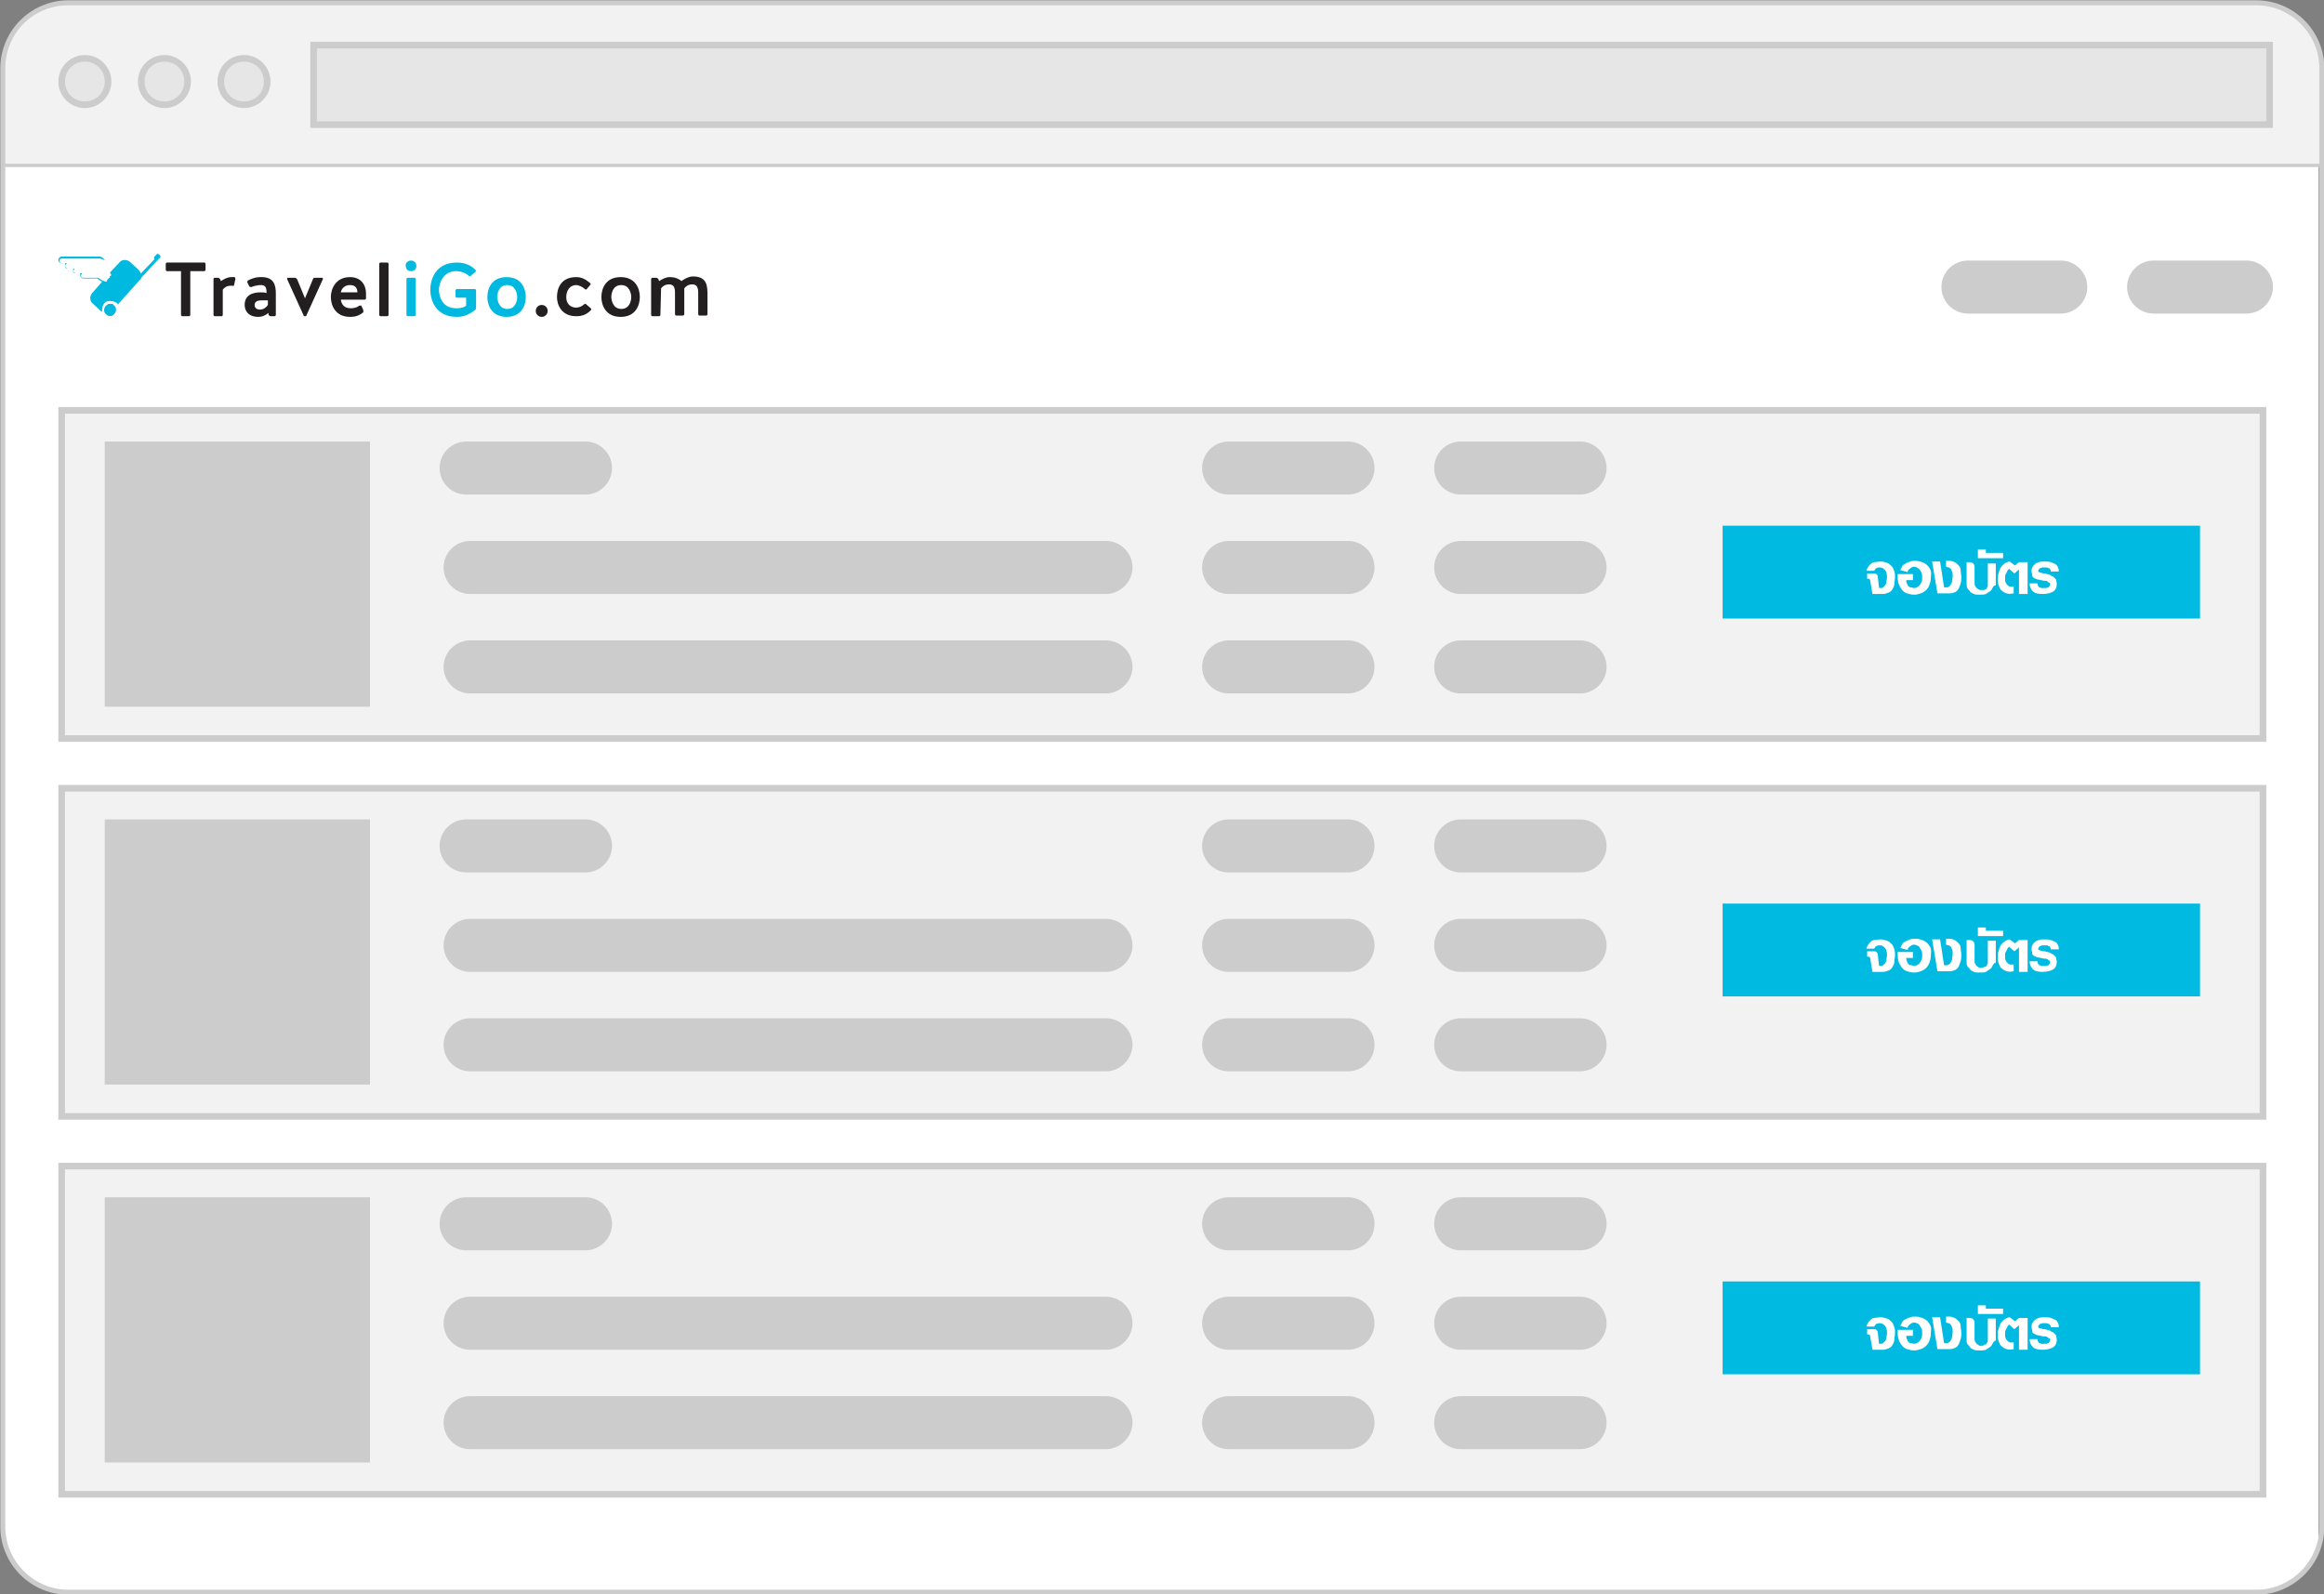 <?xml version="1.0" encoding="utf-8"?>
<!-- Generator: Adobe Illustrator 21.1.0, SVG Export Plug-In . SVG Version: 6.00 Build 0)  -->
<svg version="1.1" id="Layer_1" xmlns="http://www.w3.org/2000/svg" xmlns:xlink="http://www.w3.org/1999/xlink" x="0px" y="0px"
	 viewBox="0 0 350.5 240.5" style="enable-background:new 0 0 350.5 240.5;" xml:space="preserve">
<rect x="0" y="0" width="350.5" height="240.5" fill="#808080" stroke="none"/>
<style type="text/css">
	.st0{clip-path:url(#SVGID_2_);}
	.st1{fill:#FFFFFF;}
	.st2{fill:#F2F2F2;}
	.st3{fill:#CCCCCC;}
	.st4{fill:#E6E6E6;}
	.st5{fill:#E6E6E6;stroke:#CCCCCC;stroke-miterlimit:10;}
	.st6{fill:#00B9E1;}
	.st7{fill:#231F20;}
	.st8{fill:#00BAE2;}
</style>
<g>
	<g>
		<defs>
			<path id="SVGID_1_" d="M340.3,240.3h-330c-5.5,0-10-4.5-10-10v-220c0-5.5,4.5-10,10-10h330c5.5,0,10,4.5,10,10v220
				C350.3,235.8,345.8,240.3,340.3,240.3z"/>
		</defs>
		<clipPath id="SVGID_2_">
			<use xlink:href="#SVGID_1_"  style="overflow:visible;"/>
		</clipPath>
		<g class="st0">
			<rect x="-1.3" y="14.3" class="st1" width="351" height="226"/>
		</g>
		<g class="st0">
			<rect x="-4.5" y="-4.5" class="st2" width="372.5" height="29.5"/>
			<path class="st3" d="M367.8-4.3v29h-372v-29H367.8 M368.3-4.8h-373v30h373V-4.8L368.3-4.8z"/>
		</g>
		<use xlink:href="#SVGID_1_"  style="overflow:visible;fill:none;stroke:#CCCCCC;stroke-width:0.5;stroke-miterlimit:10;"/>
	</g>
	<g>
		<path class="st3" d="M340.3,0.8c5.2,0,9.5,4.3,9.5,9.5v220c0,5.2-4.3,9.5-9.5,9.5h-330c-5.2,0-9.5-4.3-9.5-9.5v-220
			C0.8,5,5,0.8,10.3,0.8H340.3 M340.3,0.3h-330c-5.5,0-10,4.5-10,10v220c0,5.5,4.5,10,10,10h330c5.5,0,10-4.5,10-10v-220
			C350.3,4.8,345.8,0.3,340.3,0.3L340.3,0.3z"/>
	</g>
	<g>
		<circle class="st4" cx="12.8" cy="12.3" r="3.5"/>
		<path class="st3" d="M12.8,9.3c1.7,0,3,1.3,3,3s-1.3,3-3,3s-3-1.3-3-3S11.1,9.3,12.8,9.3 M12.8,8.3c-2.2,0-4,1.8-4,4s1.8,4,4,4
			s4-1.8,4-4S15,8.3,12.8,8.3L12.8,8.3z"/>
	</g>
	<g>
		<circle class="st4" cx="24.8" cy="12.3" r="3.5"/>
		<path class="st3" d="M24.8,9.3c1.7,0,3,1.3,3,3s-1.3,3-3,3s-3-1.3-3-3S23.1,9.3,24.8,9.3 M24.8,8.3c-2.2,0-4,1.8-4,4s1.8,4,4,4
			s4-1.8,4-4S27,8.3,24.8,8.3L24.8,8.3z"/>
	</g>
	<g>
		<circle class="st4" cx="36.8" cy="12.3" r="3.5"/>
		<path class="st3" d="M36.8,9.3c1.7,0,3,1.3,3,3s-1.3,3-3,3s-3-1.3-3-3S35.1,9.3,36.8,9.3 M36.8,8.3c-2.2,0-4,1.8-4,4s1.8,4,4,4
			s4-1.8,4-4S39,8.3,36.8,8.3L36.8,8.3z"/>
	</g>
	<rect x="47.3" y="6.8" class="st5" width="295" height="12"/>
	<path class="st3" d="M338.8,47.3h-14c-2.2,0-4-1.8-4-4v0c0-2.2,1.8-4,4-4h14c2.2,0,4,1.8,4,4v0C342.8,45.5,341,47.3,338.8,47.3z"/>
	<path class="st3" d="M310.8,47.3h-14c-2.2,0-4-1.8-4-4v0c0-2.2,1.8-4,4-4h14c2.2,0,4,1.8,4,4v0C314.8,45.5,313,47.3,310.8,47.3z"/>
	<g>
		<g>
			<path class="st6" d="M16.5,45.8c-0.3,0-0.5,0.1-0.6,0.3s-0.3,0.4-0.3,0.7c0,0.3,0.1,0.5,0.3,0.6c0.2,0.2,0.5,0.3,0.7,0.3
				s0.5-0.1,0.6-0.3c0.2-0.2,0.3-0.4,0.3-0.7c0-0.3-0.1-0.5-0.3-0.6C17.1,45.8,16.8,45.7,16.5,45.8z"/>
			<path class="st1" d="M16.5,45.4c-0.3,0-0.6,0.2-0.9,0.4c-0.2,0.3-0.3,0.6-0.3,0.9c0,0.1,0,0.2,0,0.3c0.1,0.2,0.2,0.4,0.4,0.6
				c0.3,0.3,0.6,0.3,1,0.3c0.3,0,0.6-0.2,0.9-0.4c0.2-0.3,0.3-0.6,0.3-0.9c0-0.3-0.1-0.5-0.3-0.7c0-0.1-0.1-0.1-0.2-0.2
				C17.2,45.6,16.8,45.4,16.5,45.4z M17.3,47.4c-0.2,0.2-0.4,0.3-0.6,0.3c-0.3,0-0.5,0-0.7-0.3c-0.2-0.1-0.3-0.4-0.3-0.6
				c0-0.3,0.1-0.5,0.3-0.7c0.2-0.2,0.4-0.3,0.6-0.3c0.3,0,0.5,0,0.7,0.3c0.2,0.2,0.3,0.4,0.3,0.6C17.6,46.9,17.5,47.2,17.3,47.4z"/>
			<path class="st6" d="M24,38.4c-0.1-0.1-0.3-0.2-0.4,0l-0.3,0.3c-0.1,0.1-0.1,0.3,0,0.4l-2.1,2.2c0-0.3-0.2-0.5-0.4-0.7l-1.2-1.1
				c-0.5-0.4-1.2-0.4-1.6,0.1l-1.5,1.6c-0.3-0.6-0.5-1.2-0.6-1.7c-0.1-0.4-0.5-0.8-0.9-0.8H9.3c-0.3,0-0.5,0.3-0.5,0.5
				c0,0.3,0.2,0.5,0.5,0.5h0.5c0,0.1,0,0.2,0,0.3c0,0.3,0.2,0.5,0.5,0.5h0.9C11,40.6,11,40.7,11,40.7c0,0.3,0.2,0.5,0.5,0.5h0.6
				c0,0.1,0,0.2,0,0.3c0,0.3,0.2,0.5,0.5,0.5h2.1c0.1,0.1,0.3,0.3,0.5,0.4l0,0c0,0,0.1,0,0.2,0.1l-1.5,1.7c-0.4,0.5-0.4,1.2,0.1,1.6
				l1.2,1.1c0,0,0.1,0.1,0.2,0.1c0-0.1,0-0.2,0-0.3c0-0.3,0.1-0.7,0.3-0.9c0.2-0.3,0.5-0.4,0.9-0.4s0.7,0.1,1,0.3
				c0,0,0.1,0.1,0.2,0.2l3.4-3.8c0,0,0.1-0.1,0.1-0.2l2.6-2.8l0.3-0.3C24.2,38.7,24.2,38.5,24,38.4z M16.1,42.4c0,0,0,0.1-0.1,0.1
				c-0.1,0-0.2-0.1-0.3-0.1c-0.1,0-0.2-0.1-0.3-0.1l0,0c-0.2-0.1-0.4-0.3-0.6-0.4c0,0,0,0-0.1,0h-2.2c-0.1,0-0.3-0.1-0.3-0.3
				c0-0.1,0-0.2,0.1-0.2c0,0,0.1-0.1,0.1-0.1s0-0.1,0-0.1l-0.1,0c0,0,0,0-0.1,0h-0.9l0,0c-0.1,0-0.3-0.1-0.3-0.3
				c0-0.1,0.1-0.2,0.2-0.2c0,0,0.1,0,0.1-0.1c0,0,0-0.1,0-0.1l0,0c0,0-0.1,0-0.1,0h-1.1c-0.1,0-0.3-0.1-0.3-0.3s0.1-0.3,0.3-0.3
				c0.1,0,0.1,0,0.1-0.1s0-0.1-0.1-0.1H9.3c-0.1,0-0.3-0.1-0.3-0.3c0-0.1,0.1-0.3,0.3-0.3H15c0.3,0,0.6,0.3,0.7,0.6
				c0.2,0.6,0.5,1.5,0.9,2.2C16.4,41.9,16.2,42.1,16.1,42.4z"/>
			<path class="st1" d="M15,39H9.3C9.1,39,9,39.1,9,39.2s0.1,0.3,0.3,0.3h0.9c0.1,0,0.1,0,0.1,0.1c0,0.1,0,0.1-0.1,0.1
				c-0.1,0-0.3,0.1-0.3,0.2s0.1,0.3,0.3,0.3h1.1c0,0,0,0,0.1,0l0,0c0.1,0,0.1,0.1,0.1,0.1s0,0.1-0.1,0.1c-0.1,0-0.2,0.1-0.2,0.2
				c0,0.1,0.1,0.3,0.3,0.3l0,0h0.9c0,0,0,0,0.1,0l0.1,0c0,0,0,0.1,0,0.1s0,0.1-0.1,0.1c-0.1,0-0.1,0.1-0.1,0.2
				c0,0.1,0.1,0.3,0.3,0.3h2.1c0,0,0.1,0,0.1,0c0.2,0.2,0.3,0.3,0.6,0.4l0,0c0.1,0,0.2,0.1,0.3,0.1c0.1,0,0.2,0.1,0.3,0.1
				c0,0,0-0.1,0.1-0.1c0.2-0.2,0.3-0.4,0.6-0.6c-0.4-0.6-0.8-1.5-0.9-2.2C15.6,39.2,15.3,39,15,39z"/>
		</g>
		<g>
			<g>
				<path class="st7" d="M27.3,40.9h-2.1c-0.1,0-0.2-0.1-0.2-0.2v-0.9c0-0.1,0.1-0.2,0.2-0.2h5.6c0.1,0,0.2,0.1,0.2,0.2v0.9
					c0,0.1-0.1,0.2-0.2,0.2h-2.1v6.6c0,0.1-0.1,0.2-0.2,0.2h-1c-0.1,0-0.2-0.1-0.2-0.2L27.3,40.9L27.3,40.9z"/>
				<path class="st7" d="M35.3,43c0,0.1-0.1,0.2-0.2,0.1c-0.1,0-0.3,0-0.3,0c-0.6,0-1,0.3-1.2,0.6v3.8c0,0.1-0.1,0.2-0.2,0.2h-1
					c-0.1,0-0.2-0.1-0.2-0.2v-5.4c0-0.1,0.1-0.2,0.2-0.2h0.5c0.1,0,0.2,0.1,0.3,0.2l0.1,0.3c0.5-0.3,1-0.6,1.6-0.6
					c0.1,0,0.3,0,0.5,0c0,0,0.1,0.1,0.1,0.3L35.3,43z"/>
				<path class="st7" d="M41.6,44.3v3.2c0,0.1-0.1,0.2-0.2,0.2h-0.6c-0.1,0-0.2-0.1-0.3-0.2l0-0.3c-0.5,0.4-1,0.6-1.5,0.6
					c-1.8,0-2.1-1.2-2.1-1.8c0-1.5,1.2-1.9,2.4-1.9c0.3,0,0.6,0,0.9,0.1v-0.1c0-0.9-0.3-1.1-0.9-1.1c-0.3,0-0.9,0.1-1.4,0.3
					c-0.1,0-0.2,0-0.3-0.1l-0.3-0.6c0-0.1,0-0.2,0.1-0.3c0.6-0.3,1.2-0.5,1.8-0.5C41.4,41.7,41.6,43.1,41.6,44.3z M40.3,45.3
					c-0.2,0-0.4,0-0.7,0c-0.6,0-1.2,0.1-1.2,0.7c0,0.5,0.4,0.7,0.8,0.7c0.6,0,1-0.4,1.2-0.7V45.3z"/>
				<path class="st7" d="M48.6,41.9c0.1,0,0.1,0.1,0.1,0.2l-2.5,5.5c0,0.1-0.1,0.1-0.2,0.1c-0.1,0-0.2,0-0.2-0.1l-2.5-5.5
					c0-0.1,0-0.2,0.1-0.2h1.1c0.1,0,0.2,0.1,0.3,0.2L46,45l1.2-2.9c0-0.1,0.1-0.2,0.3-0.2H48.6z"/>
				<path class="st7" d="M54.8,46.8c0,0.1,0,0.2,0,0.3c-0.6,0.5-1.2,0.7-2,0.7c-2.2,0-2.9-1.7-2.9-3c0-1.2,0.7-3,2.9-3
					c1.5,0,2.4,1,2.4,2.5c0,0.2,0,0.4,0,0.7c0,0.1-0.1,0.2-0.2,0.2h-3.6c0.1,0.6,0.4,1.3,1.5,1.3c0.5,0,0.9-0.1,1.3-0.4
					c0.1,0,0.2,0,0.3,0L54.8,46.8z M51.4,44.1h2.5c0-0.5-0.2-1.1-1.1-1.1C51.9,43,51.5,43.6,51.4,44.1z"/>
				<path class="st7" d="M58.6,47.5c0,0.1-0.1,0.2-0.2,0.2h-1c-0.1,0-0.2-0.1-0.2-0.2v-7.7c0-0.1,0.1-0.2,0.2-0.2h1
					c0.1,0,0.2,0.1,0.2,0.2L58.6,47.5L58.6,47.5z"/>
				<path class="st6" d="M62,39.3c0.4,0,0.8,0.3,0.8,0.8c0,0.5-0.3,0.8-0.8,0.8s-0.8-0.3-0.8-0.8C61.1,39.7,61.5,39.3,62,39.3z
					 M62.7,47.5c0,0.1-0.1,0.2-0.2,0.2h-1c-0.1,0-0.2-0.1-0.2-0.2v-5.4c0-0.1,0.1-0.2,0.2-0.2h1c0.1,0,0.2,0.1,0.2,0.2V47.5z"/>
				<path class="st6" d="M68.9,44.9c-0.1,0-0.2-0.1-0.2-0.2v-0.9c0-0.1,0.1-0.2,0.2-0.2h2.7c0.1,0,0.2,0.1,0.2,0.2v2.6
					c0,0.1,0,0.2-0.1,0.3c-0.7,0.6-1.6,1.1-2.8,1.1c-3.1,0-4-2.4-4-4.1c0-1.7,0.9-4.1,4-4.1c1.2,0,2.1,0.4,2.8,1.1
					c0.1,0.1,0.1,0.2,0,0.3L71,41.6c-0.1,0.1-0.2,0.1-0.3,0c-0.4-0.4-1.2-0.7-1.9-0.7c-2.2,0-2.6,2.2-2.6,2.8c0,0.7,0.3,2.8,2.6,2.8
					c0.6,0,1.2-0.1,1.5-0.4v-1.2H68.9z"/>
				<path class="st6" d="M79.3,44.8c0,1.2-0.6,3-2.9,3c-2.2,0-2.9-1.7-2.9-3c0-1.2,0.6-3,2.9-3C78.7,41.8,79.3,43.6,79.3,44.8z
					 M78,44.8c0-0.4-0.2-1.8-1.5-1.8c-1.3,0-1.5,1.3-1.5,1.8c0,0.4,0.2,1.8,1.5,1.8C77.8,46.6,78,45.3,78,44.8z"/>
				<path class="st7" d="M81.7,46c0.5,0,0.9,0.4,0.9,0.9c0,0.5-0.4,0.9-0.9,0.9c-0.5,0-0.9-0.4-0.9-0.9C80.8,46.4,81.2,46,81.7,46z"
					/>
				<path class="st7" d="M89.1,46.5c0.1,0.1,0.1,0.2,0,0.3c-0.6,0.6-1.2,0.9-2.2,0.9c-2.2,0-2.9-1.7-2.9-2.9c0-1.3,0.6-3,2.9-3
					c0.9,0,1.5,0.4,2.1,0.9c0.1,0.1,0.1,0.2,0,0.3l-0.5,0.6c-0.1,0.1-0.2,0.1-0.3,0c-0.3-0.3-0.9-0.6-1.3-0.6c-1,0-1.5,0.9-1.5,1.8
					c0,1.1,0.7,1.6,1.5,1.6c0.4,0,0.9-0.2,1.2-0.5c0.1-0.1,0.2-0.1,0.3,0L89.1,46.5z"/>
				<path class="st7" d="M96.5,44.8c0,1.2-0.6,3-2.9,3c-2.2,0-2.9-1.7-2.9-3c0-1.2,0.6-3,2.9-3S96.5,43.6,96.5,44.8z M95.2,44.8
					c0-0.4-0.2-1.8-1.5-1.8c-1.3,0-1.5,1.3-1.5,1.8c0,0.4,0.2,1.8,1.5,1.8C95,46.6,95.2,45.3,95.2,44.8z"/>
				<path class="st7" d="M99.6,47.5c0,0.1-0.1,0.2-0.2,0.2h-1c-0.1,0-0.2-0.1-0.2-0.2v-5.4c0-0.1,0.1-0.2,0.2-0.2H99
					c0.1,0,0.2,0.1,0.3,0.2l0.1,0.3c0.5-0.3,1-0.6,1.6-0.6c0.9,0,1.4,0.3,1.8,0.6l0.1-0.1c0.5-0.3,1-0.6,1.6-0.6
					c2.2,0,2.2,1.5,2.2,2.9v2.8c0,0.1-0.1,0.2-0.2,0.2h-1c-0.1,0-0.2-0.1-0.2-0.2v-2.8c0-0.7,0.1-1.7-0.9-1.7c-0.6,0-1,0.3-1.2,0.6
					c0,0.3,0,0.7,0,1.1v2.8c0,0.1-0.1,0.2-0.2,0.2h-1c-0.1,0-0.2-0.1-0.2-0.2v-2.8c0-0.7,0.1-1.7-0.9-1.7c-0.6,0-1,0.3-1.2,0.6
					L99.6,47.5L99.6,47.5z"/>
			</g>
		</g>
	</g>
	<g>
		<g>
			<rect x="9.3" y="61.9" class="st2" width="332" height="49.5"/>
			<path class="st3" d="M340.8,62.4v48.5H9.8V62.4H340.8 M341.8,61.4H8.8v50.5h333V61.4L341.8,61.4z"/>
		</g>
		<path class="st3" d="M88.3,74.6h-18c-2.2,0-4-1.8-4-4v0c0-2.2,1.8-4,4-4h18c2.2,0,4,1.8,4,4v0C92.3,72.8,90.5,74.6,88.3,74.6z"/>
		<path class="st3" d="M203.3,74.6h-18c-2.2,0-4-1.8-4-4v0c0-2.2,1.8-4,4-4h18c2.2,0,4,1.8,4,4v0C207.3,72.8,205.5,74.6,203.3,74.6z
			"/>
		<path class="st3" d="M203.3,89.6h-18c-2.2,0-4-1.8-4-4v0c0-2.2,1.8-4,4-4h18c2.2,0,4,1.8,4,4v0C207.3,87.8,205.5,89.6,203.3,89.6z
			"/>
		<path class="st3" d="M203.3,104.6h-18c-2.2,0-4-1.8-4-4v0c0-2.2,1.8-4,4-4h18c2.2,0,4,1.8,4,4v0
			C207.3,102.8,205.5,104.6,203.3,104.6z"/>
		<path class="st3" d="M238.3,74.6h-18c-2.2,0-4-1.8-4-4v0c0-2.2,1.8-4,4-4h18c2.2,0,4,1.8,4,4v0C242.3,72.8,240.5,74.6,238.3,74.6z
			"/>
		<path class="st3" d="M238.3,89.6h-18c-2.2,0-4-1.8-4-4v0c0-2.2,1.8-4,4-4h18c2.2,0,4,1.8,4,4v0C242.3,87.8,240.5,89.6,238.3,89.6z
			"/>
		<path class="st3" d="M238.3,104.6h-18c-2.2,0-4-1.8-4-4v0c0-2.2,1.8-4,4-4h18c2.2,0,4,1.8,4,4v0
			C242.3,102.8,240.5,104.6,238.3,104.6z"/>
		<path class="st3" d="M166.8,89.6H70.9c-2.2,0-4-1.8-4-4v0c0-2.2,1.8-4,4-4h95.9c2.2,0,4,1.8,4,4v0
			C170.8,87.8,168.9,89.6,166.8,89.6z"/>
		<path class="st3" d="M166.8,104.6H70.9c-2.2,0-4-1.8-4-4v0c0-2.2,1.8-4,4-4h95.9c2.2,0,4,1.8,4,4v0
			C170.8,102.8,168.9,104.6,166.8,104.6z"/>
		<rect x="15.8" y="66.6" class="st3" width="40" height="40"/>
		<g>
			<rect x="259.8" y="79.3" class="st8" width="72" height="14"/>
			<g>
				<path class="st1" d="M285.8,87.1c0,0.4-0.1,0.7-0.1,1s-0.2,0.6-0.3,0.8s-0.3,0.4-0.6,0.5s-0.5,0.2-0.8,0.2h-1.6l-0.3-1.8
					c0-0.2-0.1-0.3-0.1-0.4s-0.1-0.1-0.3-0.1h-0.1v-0.8h1c0.2,0,0.3,0,0.4,0.1s0.2,0.2,0.2,0.4l0.2,1.7h0.3c0.1,0,0.2,0,0.3-0.1
					s0.2-0.2,0.3-0.3s0.2-0.3,0.2-0.5s0.1-0.5,0.1-0.7c0-0.5-0.1-0.9-0.3-1.1s-0.4-0.4-0.7-0.4c-0.1,0-0.2,0-0.3,0s-0.2,0.1-0.3,0.1
					s-0.1,0.1-0.2,0.2s-0.1,0.1-0.1,0.2h-1.2c0-0.2,0.1-0.3,0.2-0.5s0.2-0.3,0.4-0.5s0.4-0.3,0.6-0.3s0.6-0.1,0.9-0.1
					c0.4,0,0.7,0.1,1,0.2s0.5,0.3,0.7,0.5s0.3,0.5,0.4,0.8S285.8,86.7,285.8,87.1z"/>
				<path class="st1" d="M291.2,87.2c0,0.4-0.1,0.7-0.2,1s-0.3,0.6-0.5,0.8s-0.5,0.4-0.8,0.5s-0.6,0.2-1,0.2c-0.4,0-0.8-0.1-1.1-0.2
					s-0.6-0.3-0.8-0.6s-0.4-0.6-0.5-1s-0.1-0.8-0.1-1.3h2.3v0.9h-1c0,0.2,0,0.3,0.1,0.5s0.1,0.3,0.2,0.4s0.2,0.2,0.4,0.2
					s0.3,0.1,0.4,0.1c0.2,0,0.3,0,0.5-0.1s0.3-0.2,0.4-0.3s0.2-0.3,0.3-0.5s0.1-0.4,0.1-0.7c0-0.3,0-0.5-0.1-0.7s-0.2-0.4-0.3-0.5
					s-0.2-0.2-0.4-0.3s-0.3-0.1-0.4-0.1c-0.1,0-0.3,0-0.4,0.1s-0.2,0.1-0.3,0.2s-0.2,0.2-0.2,0.2s-0.1,0.2-0.1,0.3l-1.1-0.3
					c0.1-0.2,0.2-0.4,0.3-0.6s0.3-0.3,0.5-0.4s0.4-0.2,0.7-0.3s0.5-0.1,0.8-0.1c0.4,0,0.7,0.1,1,0.2s0.6,0.3,0.8,0.5
					s0.4,0.5,0.5,0.8S291.2,86.8,291.2,87.2z"/>
				<path class="st1" d="M295.8,87c0,0.4,0,0.7-0.1,1s-0.2,0.6-0.3,0.8s-0.3,0.4-0.5,0.5s-0.5,0.2-0.8,0.2h-1.9l-0.8-4.8h1.2
					l0.6,3.9h0.4c0.1,0,0.2,0,0.3-0.1s0.2-0.1,0.3-0.3s0.2-0.3,0.2-0.5s0.1-0.5,0.1-0.8c0-0.3,0-0.5-0.1-0.7s-0.1-0.3-0.2-0.4
					s-0.2-0.2-0.3-0.2s-0.3-0.1-0.4-0.1v-0.9h0.5c0.3,0,0.6,0.1,0.8,0.2s0.4,0.3,0.6,0.5s0.3,0.4,0.3,0.7S295.8,86.7,295.8,87z"/>
				<path class="st1" d="M300.5,88.7c-0.1,0.2-0.2,0.4-0.4,0.5s-0.4,0.3-0.6,0.4s-0.6,0.1-0.9,0.1c-0.4,0-0.7,0-0.9-0.1
					s-0.5-0.2-0.6-0.4s-0.3-0.3-0.4-0.5s-0.1-0.4-0.1-0.6v-3.3h0.5c0.2,0,0.4,0.1,0.5,0.2s0.2,0.3,0.2,0.5V88c0,0.1,0,0.3,0.1,0.4
					s0.1,0.2,0.2,0.3s0.2,0.1,0.3,0.2s0.2,0.1,0.4,0.1c0.1,0,0.3,0,0.4,0s0.2-0.1,0.3-0.1s0.1-0.2,0.2-0.3s0.1-0.2,0.1-0.4v-3.2h1.2
					v3.3C300.7,88.3,300.6,88.5,300.5,88.7z"/>
				<path class="st1" d="M298.3,84.2v-1.3h1.2v0.5h2.6v0.8H298.3z"/>
				<path class="st1" d="M304.5,89.6v-3.7l-0.7,0.6l-0.8-0.7c0,0-0.1,0.1-0.1,0.1s-0.1,0.1-0.2,0.3s-0.1,0.3-0.2,0.4
					s-0.1,0.4-0.1,0.6c0,0.3,0,0.5,0.1,0.7s0.2,0.3,0.3,0.4s0.3,0.2,0.4,0.2s0.3,0,0.5,0v1c-0.4,0.1-0.8,0.1-1.1,0s-0.6-0.3-0.8-0.5
					s-0.3-0.5-0.4-0.8s-0.1-0.7-0.1-1c0-0.4,0.1-0.7,0.2-1s0.2-0.6,0.4-0.8s0.4-0.4,0.6-0.5s0.4-0.2,0.6-0.2l0.8,0.6l0.6-0.5h1.3
					v4.8H304.5z"/>
				<path class="st1" d="M309.3,86.2c0-0.1,0-0.2-0.1-0.3s-0.1-0.2-0.2-0.2s-0.2-0.1-0.3-0.1s-0.2,0-0.4,0c-0.1,0-0.2,0-0.3,0
					s-0.2,0.1-0.3,0.1s-0.1,0.1-0.2,0.2s-0.1,0.1-0.1,0.2c0,0.1,0,0.2,0.1,0.2s0.2,0.1,0.3,0.1s0.3,0.1,0.5,0.1s0.4,0.1,0.5,0.1
					s0.4,0.1,0.5,0.2s0.3,0.1,0.5,0.3s0.3,0.3,0.3,0.4s0.1,0.4,0.1,0.6c0,0.5-0.2,0.9-0.5,1.1s-0.9,0.4-1.6,0.4
					c-0.7,0-1.2-0.1-1.5-0.4s-0.5-0.7-0.5-1.2h1.2c0,0.1,0,0.3,0.1,0.4s0.1,0.2,0.2,0.2s0.2,0.1,0.3,0.1s0.2,0,0.4,0
					c0.1,0,0.2,0,0.3,0s0.2-0.1,0.3-0.1s0.1-0.1,0.2-0.2s0.1-0.1,0.1-0.2c0-0.1,0-0.3-0.1-0.3s-0.2-0.1-0.3-0.2s-0.3-0.1-0.5-0.1
					s-0.4-0.1-0.5-0.1s-0.4-0.1-0.5-0.1s-0.3-0.1-0.5-0.2s-0.3-0.2-0.3-0.4s-0.1-0.4-0.1-0.6c0-0.2,0-0.4,0.1-0.6s0.2-0.3,0.4-0.5
					s0.4-0.2,0.6-0.3s0.5-0.1,0.9-0.1c0.3,0,0.6,0,0.9,0.1s0.5,0.2,0.7,0.3s0.3,0.3,0.4,0.5s0.1,0.4,0.1,0.6H309.3z"/>
			</g>
		</g>
	</g>
	<g>
		<g>
			<rect x="9.3" y="118.9" class="st2" width="332" height="49.5"/>
			<path class="st3" d="M340.8,119.4v48.5H9.8v-48.5H340.8 M341.8,118.4H8.8v50.5h333V118.4L341.8,118.4z"/>
		</g>
		<path class="st3" d="M88.3,131.6h-18c-2.2,0-4-1.8-4-4v0c0-2.2,1.8-4,4-4h18c2.2,0,4,1.8,4,4v0C92.3,129.8,90.5,131.6,88.3,131.6z
			"/>
		<path class="st3" d="M203.3,131.6h-18c-2.2,0-4-1.8-4-4v0c0-2.2,1.8-4,4-4h18c2.2,0,4,1.8,4,4v0
			C207.3,129.8,205.5,131.6,203.3,131.6z"/>
		<path class="st3" d="M203.3,146.6h-18c-2.2,0-4-1.8-4-4l0,0c0-2.2,1.8-4,4-4h18c2.2,0,4,1.8,4,4l0,0
			C207.3,144.8,205.5,146.6,203.3,146.6z"/>
		<path class="st3" d="M203.3,161.6h-18c-2.2,0-4-1.8-4-4l0,0c0-2.2,1.8-4,4-4h18c2.2,0,4,1.8,4,4l0,0
			C207.3,159.8,205.5,161.6,203.3,161.6z"/>
		<path class="st3" d="M238.3,131.6h-18c-2.2,0-4-1.8-4-4v0c0-2.2,1.8-4,4-4h18c2.2,0,4,1.8,4,4v0
			C242.3,129.8,240.5,131.6,238.3,131.6z"/>
		<path class="st3" d="M238.3,146.6h-18c-2.2,0-4-1.8-4-4l0,0c0-2.2,1.8-4,4-4h18c2.2,0,4,1.8,4,4l0,0
			C242.3,144.8,240.5,146.6,238.3,146.6z"/>
		<path class="st3" d="M238.3,161.6h-18c-2.2,0-4-1.8-4-4l0,0c0-2.2,1.8-4,4-4h18c2.2,0,4,1.8,4,4l0,0
			C242.3,159.8,240.5,161.6,238.3,161.6z"/>
		<path class="st3" d="M166.8,146.6H70.9c-2.2,0-4-1.8-4-4l0,0c0-2.2,1.8-4,4-4h95.9c2.2,0,4,1.8,4,4l0,0
			C170.8,144.8,168.9,146.6,166.8,146.6z"/>
		<path class="st3" d="M166.8,161.6H70.9c-2.2,0-4-1.8-4-4l0,0c0-2.2,1.8-4,4-4h95.9c2.2,0,4,1.8,4,4l0,0
			C170.8,159.8,168.9,161.6,166.8,161.6z"/>
		<rect x="15.8" y="123.6" class="st3" width="40" height="40"/>
		<g>
			<rect x="259.8" y="136.3" class="st8" width="72" height="14"/>
			<g>
				<path class="st1" d="M285.8,144.1c0,0.4-0.1,0.7-0.1,1s-0.2,0.6-0.3,0.8s-0.3,0.4-0.6,0.5s-0.5,0.2-0.8,0.2h-1.6l-0.3-1.8
					c0-0.2-0.1-0.3-0.1-0.4s-0.1-0.1-0.3-0.1h-0.1v-0.8h1c0.2,0,0.3,0,0.4,0.1s0.2,0.2,0.2,0.4l0.2,1.7h0.3c0.1,0,0.2,0,0.3-0.1
					s0.2-0.2,0.3-0.3s0.2-0.3,0.2-0.5s0.1-0.5,0.1-0.7c0-0.5-0.1-0.9-0.3-1.1s-0.4-0.4-0.7-0.4c-0.1,0-0.2,0-0.3,0s-0.2,0.1-0.3,0.1
					s-0.1,0.1-0.2,0.2s-0.1,0.1-0.1,0.2h-1.2c0-0.2,0.1-0.3,0.2-0.5s0.2-0.3,0.4-0.5s0.4-0.3,0.6-0.3s0.6-0.1,0.9-0.1
					c0.4,0,0.7,0.1,1,0.2s0.5,0.3,0.7,0.5s0.3,0.5,0.4,0.8S285.8,143.7,285.8,144.1z"/>
				<path class="st1" d="M291.2,144.2c0,0.4-0.1,0.7-0.2,1s-0.3,0.6-0.5,0.8s-0.5,0.4-0.8,0.5s-0.6,0.2-1,0.2
					c-0.4,0-0.8-0.1-1.1-0.2s-0.6-0.3-0.8-0.6s-0.4-0.6-0.5-1s-0.1-0.8-0.1-1.3h2.3v0.9h-1c0,0.2,0,0.3,0.1,0.5s0.1,0.3,0.2,0.4
					s0.2,0.2,0.4,0.2s0.3,0.1,0.4,0.1c0.2,0,0.3,0,0.5-0.1s0.3-0.2,0.4-0.3s0.2-0.3,0.3-0.5s0.1-0.4,0.1-0.7c0-0.3,0-0.5-0.1-0.7
					s-0.2-0.3-0.3-0.5s-0.2-0.2-0.4-0.3s-0.3-0.1-0.4-0.1c-0.1,0-0.3,0-0.4,0.1s-0.2,0.1-0.3,0.2s-0.2,0.2-0.2,0.2s-0.1,0.2-0.1,0.3
					l-1.1-0.3c0.1-0.2,0.2-0.4,0.3-0.6s0.3-0.3,0.5-0.4s0.4-0.2,0.7-0.3s0.5-0.1,0.8-0.1c0.4,0,0.7,0.1,1,0.2s0.6,0.3,0.8,0.5
					s0.4,0.5,0.5,0.8S291.2,143.8,291.2,144.2z"/>
				<path class="st1" d="M295.8,144c0,0.4,0,0.7-0.1,1s-0.2,0.6-0.3,0.8s-0.3,0.4-0.5,0.5s-0.5,0.2-0.8,0.2h-1.9l-0.8-4.8h1.2
					l0.6,3.9h0.4c0.1,0,0.2,0,0.3-0.1s0.2-0.1,0.3-0.3s0.2-0.3,0.2-0.5s0.1-0.5,0.1-0.8c0-0.3,0-0.5-0.1-0.7s-0.1-0.3-0.2-0.4
					s-0.2-0.2-0.3-0.2s-0.3-0.1-0.4-0.1v-0.9h0.5c0.3,0,0.6,0.1,0.8,0.2s0.4,0.3,0.6,0.5s0.3,0.4,0.3,0.7S295.8,143.7,295.8,144z"/>
				<path class="st1" d="M300.5,145.7c-0.1,0.2-0.2,0.4-0.4,0.5s-0.4,0.3-0.6,0.4s-0.6,0.1-0.9,0.1c-0.4,0-0.7,0-0.9-0.1
					s-0.5-0.2-0.6-0.4s-0.3-0.3-0.4-0.5s-0.1-0.4-0.1-0.6v-3.3h0.5c0.2,0,0.4,0.1,0.5,0.2s0.2,0.3,0.2,0.5v2.5c0,0.1,0,0.3,0.1,0.4
					s0.1,0.2,0.2,0.3s0.2,0.1,0.3,0.2s0.2,0.1,0.4,0.1c0.1,0,0.3,0,0.4-0.1s0.2-0.1,0.3-0.1s0.1-0.2,0.2-0.3s0.1-0.2,0.1-0.4v-3.2
					h1.2v3.3C300.7,145.3,300.6,145.5,300.5,145.7z"/>
				<path class="st1" d="M298.3,141.2v-1.3h1.2v0.5h2.6v0.8H298.3z"/>
				<path class="st1" d="M304.5,146.6v-3.7l-0.7,0.6l-0.8-0.7c0,0-0.1,0.1-0.1,0.1s-0.1,0.1-0.2,0.3s-0.1,0.3-0.2,0.4
					s-0.1,0.4-0.1,0.6c0,0.3,0,0.5,0.1,0.7s0.2,0.3,0.3,0.4s0.3,0.2,0.4,0.2s0.3,0,0.5,0v1c-0.4,0.1-0.8,0.1-1.1,0s-0.6-0.3-0.8-0.5
					s-0.3-0.5-0.4-0.8s-0.1-0.7-0.1-1c0-0.4,0.1-0.7,0.2-1s0.2-0.6,0.4-0.8s0.4-0.4,0.6-0.5s0.4-0.2,0.6-0.2l0.8,0.6l0.6-0.5h1.3
					v4.8H304.5z"/>
				<path class="st1" d="M309.3,143.2c0-0.1,0-0.2-0.1-0.3s-0.1-0.2-0.2-0.2s-0.2-0.1-0.3-0.1s-0.2,0-0.4,0c-0.1,0-0.2,0-0.3,0
					s-0.2,0.1-0.3,0.1s-0.1,0.1-0.2,0.2s-0.1,0.1-0.1,0.2c0,0.1,0,0.2,0.1,0.2s0.2,0.1,0.3,0.1s0.3,0.1,0.5,0.1s0.4,0.1,0.5,0.1
					s0.4,0.1,0.5,0.2s0.3,0.1,0.5,0.3s0.3,0.3,0.3,0.4s0.1,0.4,0.1,0.6c0,0.5-0.2,0.9-0.5,1.1s-0.9,0.4-1.6,0.4
					c-0.7,0-1.2-0.1-1.5-0.4s-0.5-0.7-0.5-1.2h1.2c0,0.1,0,0.3,0.1,0.4s0.1,0.2,0.2,0.2s0.2,0.1,0.3,0.1s0.2,0,0.4,0
					c0.1,0,0.2,0,0.3,0s0.2-0.1,0.3-0.1s0.1-0.1,0.2-0.2s0.1-0.1,0.1-0.2c0-0.1,0-0.3-0.1-0.3s-0.2-0.1-0.3-0.2s-0.3-0.1-0.5-0.1
					s-0.4-0.1-0.5-0.1s-0.4-0.1-0.5-0.1s-0.3-0.1-0.5-0.2s-0.3-0.2-0.3-0.4s-0.1-0.4-0.1-0.6c0-0.2,0-0.4,0.1-0.6s0.2-0.3,0.4-0.5
					s0.4-0.2,0.6-0.3s0.5-0.1,0.9-0.1c0.3,0,0.6,0,0.9,0.1s0.5,0.2,0.7,0.3s0.3,0.3,0.4,0.5s0.1,0.4,0.1,0.6H309.3z"/>
			</g>
		</g>
	</g>
	<g>
		<g>
			<rect x="9.3" y="175.9" class="st2" width="332" height="49.5"/>
			<path class="st3" d="M340.8,176.4v48.5H9.8v-48.5H340.8 M341.8,175.4H8.8v50.5h333V175.4L341.8,175.4z"/>
		</g>
		<path class="st3" d="M88.3,188.6h-18c-2.2,0-4-1.8-4-4l0,0c0-2.2,1.8-4,4-4h18c2.2,0,4,1.8,4,4l0,0
			C92.3,186.8,90.5,188.6,88.3,188.6z"/>
		<path class="st3" d="M203.3,188.6h-18c-2.2,0-4-1.8-4-4l0,0c0-2.2,1.8-4,4-4h18c2.2,0,4,1.8,4,4l0,0
			C207.3,186.8,205.5,188.6,203.3,188.6z"/>
		<path class="st3" d="M203.3,203.6h-18c-2.2,0-4-1.8-4-4l0,0c0-2.2,1.8-4,4-4h18c2.2,0,4,1.8,4,4l0,0
			C207.3,201.8,205.5,203.6,203.3,203.6z"/>
		<path class="st3" d="M203.3,218.6h-18c-2.2,0-4-1.8-4-4l0,0c0-2.2,1.8-4,4-4h18c2.2,0,4,1.8,4,4l0,0
			C207.3,216.8,205.5,218.6,203.3,218.6z"/>
		<path class="st3" d="M238.3,188.6h-18c-2.2,0-4-1.8-4-4l0,0c0-2.2,1.8-4,4-4h18c2.2,0,4,1.8,4,4l0,0
			C242.3,186.8,240.5,188.6,238.3,188.6z"/>
		<path class="st3" d="M238.3,203.6h-18c-2.2,0-4-1.8-4-4l0,0c0-2.2,1.8-4,4-4h18c2.2,0,4,1.8,4,4l0,0
			C242.3,201.8,240.5,203.6,238.3,203.6z"/>
		<path class="st3" d="M238.3,218.6h-18c-2.2,0-4-1.8-4-4l0,0c0-2.2,1.8-4,4-4h18c2.2,0,4,1.8,4,4l0,0
			C242.3,216.8,240.5,218.6,238.3,218.6z"/>
		<path class="st3" d="M166.8,203.6H70.9c-2.2,0-4-1.8-4-4l0,0c0-2.2,1.8-4,4-4h95.9c2.2,0,4,1.8,4,4l0,0
			C170.8,201.8,168.9,203.6,166.8,203.6z"/>
		<path class="st3" d="M166.8,218.6H70.9c-2.2,0-4-1.8-4-4l0,0c0-2.2,1.8-4,4-4h95.9c2.2,0,4,1.8,4,4l0,0
			C170.8,216.8,168.9,218.6,166.8,218.6z"/>
		<rect x="15.8" y="180.6" class="st3" width="40" height="40"/>
		<g>
			<rect x="259.8" y="193.3" class="st8" width="72" height="14"/>
			<g>
				<path class="st1" d="M285.8,201.1c0,0.4-0.1,0.7-0.1,1s-0.2,0.6-0.3,0.8s-0.3,0.4-0.6,0.5s-0.5,0.2-0.8,0.2h-1.6l-0.3-1.8
					c0-0.2-0.1-0.3-0.1-0.4s-0.1-0.1-0.3-0.1h-0.1v-0.8h1c0.2,0,0.3,0,0.4,0.1s0.2,0.2,0.2,0.4l0.2,1.7h0.3c0.1,0,0.2,0,0.3-0.1
					s0.2-0.2,0.3-0.3s0.2-0.3,0.2-0.5s0.1-0.5,0.1-0.7c0-0.5-0.1-0.9-0.3-1.1s-0.4-0.4-0.7-0.4c-0.1,0-0.2,0-0.3,0s-0.2,0.1-0.3,0.1
					s-0.1,0.1-0.2,0.2s-0.1,0.1-0.1,0.2h-1.2c0-0.2,0.1-0.3,0.2-0.5s0.2-0.3,0.4-0.5s0.4-0.3,0.6-0.3s0.6-0.1,0.9-0.1
					c0.4,0,0.7,0.1,1,0.2s0.5,0.3,0.7,0.5s0.3,0.5,0.4,0.8S285.8,200.7,285.8,201.1z"/>
				<path class="st1" d="M291.2,201.2c0,0.4-0.1,0.7-0.2,1s-0.3,0.6-0.5,0.8s-0.5,0.4-0.8,0.5s-0.6,0.2-1,0.2
					c-0.4,0-0.8-0.1-1.1-0.2s-0.6-0.3-0.8-0.6s-0.4-0.6-0.5-1s-0.1-0.8-0.1-1.3h2.3v0.9h-1c0,0.2,0,0.3,0.1,0.5s0.1,0.3,0.2,0.4
					s0.2,0.2,0.4,0.2s0.3,0.1,0.4,0.1c0.2,0,0.3,0,0.5-0.1s0.3-0.2,0.4-0.3s0.2-0.3,0.3-0.5s0.1-0.4,0.1-0.7c0-0.3,0-0.5-0.1-0.7
					s-0.2-0.3-0.3-0.5s-0.2-0.2-0.4-0.3s-0.3-0.1-0.4-0.1c-0.1,0-0.3,0-0.4,0.1s-0.2,0.1-0.3,0.2s-0.2,0.2-0.2,0.2s-0.1,0.2-0.1,0.3
					l-1.1-0.3c0.1-0.2,0.2-0.4,0.3-0.6s0.3-0.3,0.5-0.4s0.4-0.2,0.7-0.3s0.5-0.1,0.8-0.1c0.4,0,0.7,0.1,1,0.2s0.6,0.3,0.8,0.5
					s0.4,0.5,0.5,0.8S291.2,200.8,291.2,201.2z"/>
				<path class="st1" d="M295.8,201c0,0.4,0,0.7-0.1,1s-0.2,0.6-0.3,0.8s-0.3,0.4-0.5,0.5s-0.5,0.2-0.8,0.2h-1.9l-0.8-4.8h1.2
					l0.6,3.9h0.4c0.1,0,0.2,0,0.3-0.1s0.2-0.1,0.3-0.3s0.2-0.3,0.2-0.5s0.1-0.5,0.1-0.8c0-0.3,0-0.5-0.1-0.7s-0.1-0.3-0.2-0.4
					s-0.2-0.2-0.3-0.2s-0.3-0.1-0.4-0.1v-0.9h0.5c0.3,0,0.6,0.1,0.8,0.2s0.4,0.3,0.6,0.5s0.3,0.4,0.3,0.7S295.8,200.7,295.8,201z"/>
				<path class="st1" d="M300.5,202.7c-0.1,0.2-0.2,0.4-0.4,0.5s-0.4,0.3-0.6,0.4s-0.6,0.1-0.9,0.1c-0.4,0-0.7,0-0.9-0.1
					s-0.5-0.2-0.6-0.4s-0.3-0.3-0.4-0.5s-0.1-0.4-0.1-0.6v-3.3h0.5c0.2,0,0.4,0.1,0.5,0.2s0.2,0.3,0.2,0.5v2.5c0,0.1,0,0.3,0.1,0.4
					s0.1,0.2,0.2,0.3s0.2,0.1,0.3,0.2s0.2,0.1,0.4,0.1c0.1,0,0.3,0,0.4-0.1s0.2-0.1,0.3-0.1s0.1-0.2,0.2-0.3s0.1-0.2,0.1-0.4v-3.2
					h1.2v3.3C300.7,202.3,300.6,202.5,300.5,202.7z"/>
				<path class="st1" d="M298.3,198.2v-1.3h1.2v0.5h2.6v0.8H298.3z"/>
				<path class="st1" d="M304.5,203.6v-3.7l-0.7,0.6l-0.8-0.7c0,0-0.1,0.1-0.1,0.1s-0.1,0.1-0.2,0.3s-0.1,0.3-0.2,0.4
					s-0.1,0.4-0.1,0.6c0,0.3,0,0.5,0.1,0.7s0.2,0.3,0.3,0.4s0.3,0.2,0.4,0.2s0.3,0,0.5,0v1c-0.4,0.1-0.8,0.1-1.1,0s-0.6-0.3-0.8-0.5
					s-0.3-0.5-0.4-0.8s-0.1-0.7-0.1-1c0-0.4,0.1-0.7,0.2-1s0.2-0.6,0.4-0.8s0.4-0.4,0.6-0.5s0.4-0.2,0.6-0.2l0.8,0.6l0.6-0.5h1.3
					v4.8H304.5z"/>
				<path class="st1" d="M309.3,200.2c0-0.1,0-0.2-0.1-0.3s-0.1-0.2-0.2-0.2s-0.2-0.1-0.3-0.1s-0.2,0-0.4,0c-0.1,0-0.2,0-0.3,0
					s-0.2,0.1-0.3,0.1s-0.1,0.1-0.2,0.2s-0.1,0.1-0.1,0.2c0,0.1,0,0.2,0.1,0.2s0.2,0.1,0.3,0.1s0.3,0.1,0.5,0.1s0.4,0.1,0.5,0.1
					s0.4,0.1,0.5,0.2s0.3,0.1,0.5,0.3s0.3,0.3,0.3,0.4s0.1,0.4,0.1,0.6c0,0.5-0.2,0.9-0.5,1.1s-0.9,0.4-1.6,0.4
					c-0.7,0-1.2-0.1-1.5-0.4s-0.5-0.7-0.5-1.2h1.2c0,0.1,0,0.3,0.1,0.4s0.1,0.2,0.2,0.2s0.2,0.1,0.3,0.1s0.2,0,0.4,0
					c0.1,0,0.2,0,0.3,0s0.2-0.1,0.3-0.1s0.1-0.1,0.2-0.2s0.1-0.1,0.1-0.2c0-0.1,0-0.3-0.1-0.3s-0.2-0.1-0.3-0.2s-0.3-0.1-0.5-0.1
					s-0.4-0.1-0.5-0.1s-0.4-0.1-0.5-0.1s-0.3-0.1-0.5-0.2s-0.3-0.2-0.3-0.4s-0.1-0.4-0.1-0.6c0-0.2,0-0.4,0.1-0.6s0.2-0.3,0.4-0.5
					s0.4-0.2,0.6-0.3s0.5-0.1,0.9-0.1c0.3,0,0.6,0,0.9,0.1s0.5,0.2,0.7,0.3s0.3,0.3,0.4,0.5s0.1,0.4,0.1,0.6H309.3z"/>
			</g>
		</g>
	</g>
</g>
</svg>
